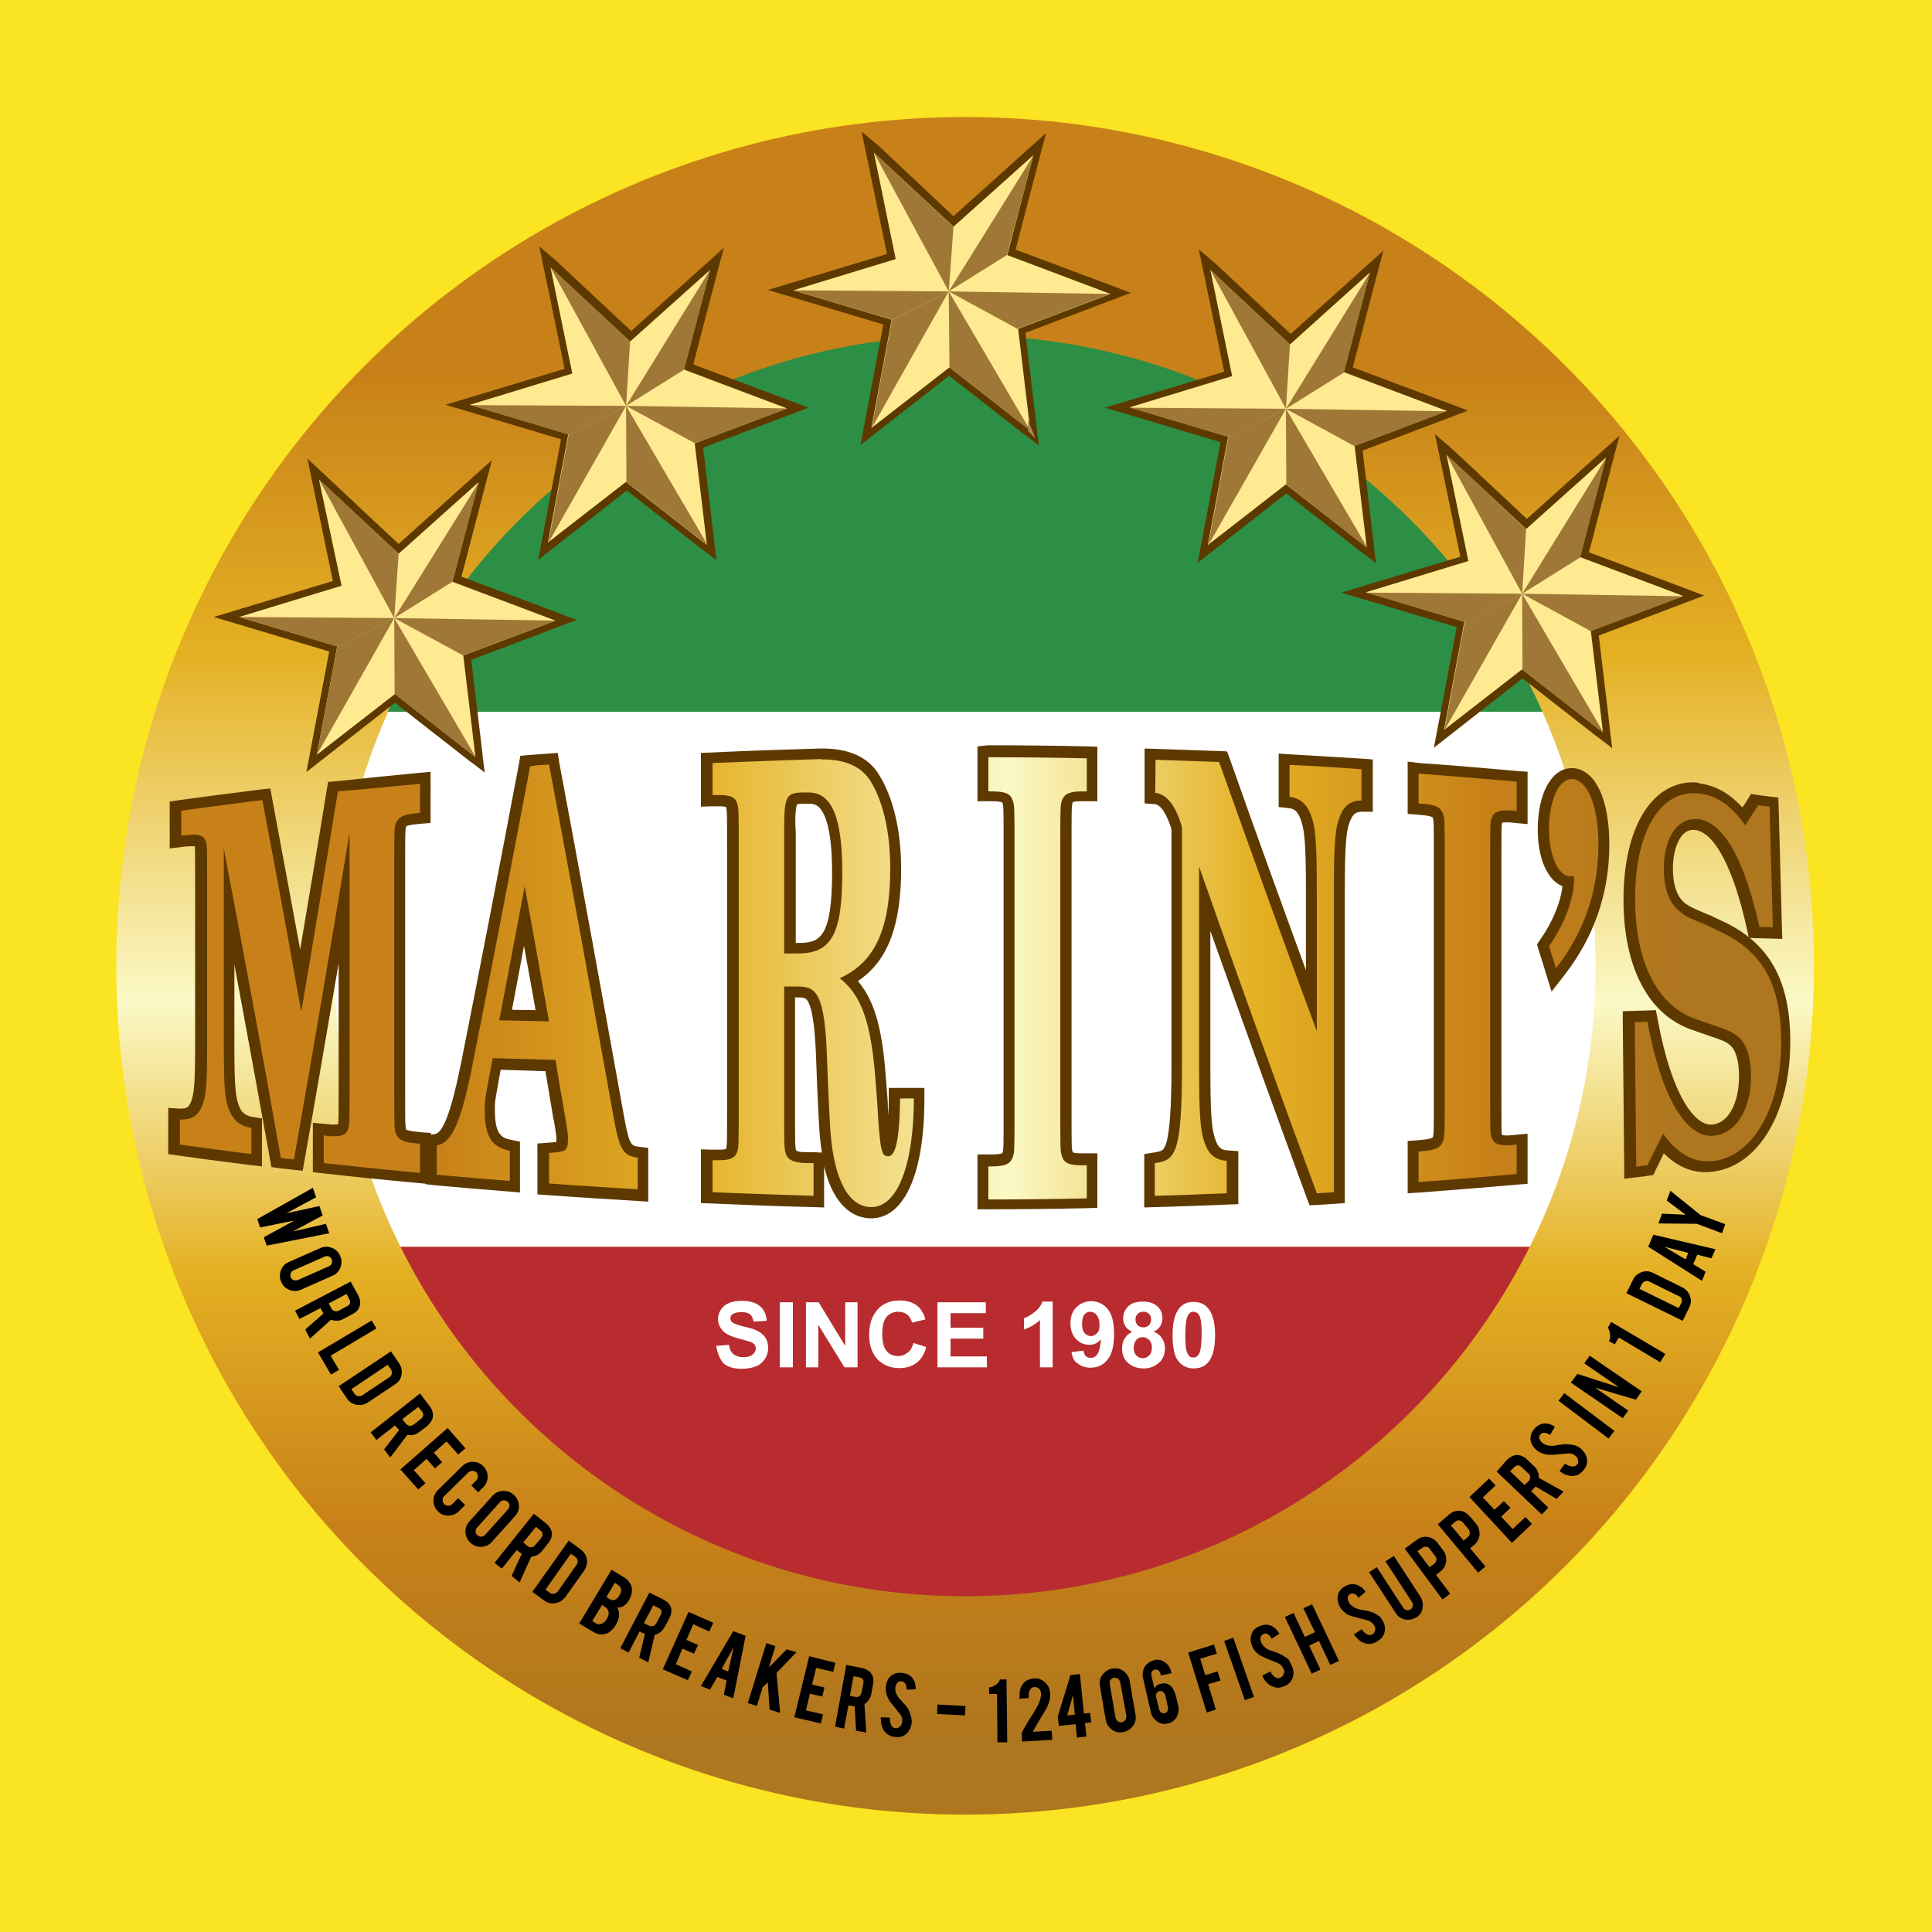 <svg xmlns="http://www.w3.org/2000/svg" id="Layer_1" x="0" y="0" version="1.1" viewBox="0 0 531.7 531.7" xml:space="preserve"><style>.st4{fill:none;stroke:#a28a55;stroke-miterlimit:10}.st5{fill:#ffe991}.st6{fill:#5d3900}.st7{fill:#9f7736}.st8{fill:#fff}</style><path fill="#fbe422" d="M0 0h531.7v531.7H0z"/><linearGradient id="SVGID_1_" x1="265.65" x2="265.65" y1="-443.971" y2="15.323" gradientTransform="translate(0 485)" gradientUnits="userSpaceOnUse"><stop offset=".136" stop-color="#c88118"/><stop offset=".302" stop-color="#e4b023"/><stop offset=".511" stop-color="#fbf9c6"/><stop offset=".673" stop-color="#e4b023"/><stop offset=".824" stop-color="#c88118"/><stop offset=".954" stop-color="#ae761e"/></linearGradient><circle cx="265.6" cy="265.8" r="233.6" fill="url(#SVGID_1_)"/><path fill="#2d8e45" d="M424.5 195.9H106.7c26.9-61 87.9-103.6 158.8-103.6s132 42.6 159 103.6z"/><path fill="#b82c2f" d="M421 343.1c-28.4 57-87.3 96.2-155.4 96.2s-127-39.2-155.4-96.2H421z"/><path d="M89.7 336.8l.9 2.6-17.2 3.4-.8-2.3 8.4-4.6-9.4 1.9-.8-2.3 15.3-8.6.9 2.6-8.2 4.4 9.1-2 .9 2.6-8.2 4.4 9.1-2.1zM93.6 345.6c.5 1 .5 2.1.1 3.2s-1.1 1.8-2.2 2.3l-8.6 3.8c-1.1.5-2.1.5-3.2.1s-1.8-1.1-2.3-2.2-.5-2.1-.1-3.2 1.1-1.8 2.2-2.3l8.6-3.8c1.1-.5 2.1-.5 3.2-.1s1.9 1.2 2.3 2.2zm-3.1 2.9c.4-.2.6-.4.8-.8.1-.4.1-.8 0-1.1-.2-.4-.4-.6-.8-.8-.4-.2-.8-.1-1.1 0l-8.6 3.8c-.4.2-.6.4-.8.8-.1.4-.1.8 0 1.1.2.4.4.6.8.8.4.1.8.1 1.1 0l8.6-3.8zM98.5 356.3c.7 1.3.8 2.4.4 3.4-.3.9-1.1 1.6-2.2 2.1l-2.2 1.2c-1.1.6-2.2.6-3.4.2l-5.8 5.2-1.3-2.5 5-4.4c0-.1-.1-.1-.1-.2l-.7-1.3-5.8 3-1.2-2.3 15.3-8 2 3.6zm-3 3.2c.9-.5 1.1-1.1.6-2l-.7-1.4-4.9 2.6.7 1.4c.2.4.5.6.9.7s.8.1 1.1-.1l2.3-1.2zM91.1 378.3l-3.6-6.1 14.8-8.8 1.3 2.2-12.6 7.5 2.3 3.9-2.2 1.3zM101.2 386c-.9.6-2 .8-3.1.6-1.1-.2-2-.8-2.6-1.7l-2.3-3.4 14.4-9.6 2.3 3.4c.6.9.8 2 .6 3.1s-.8 2-1.8 2.6l-7.5 5zm-4.5-3.7l.9 1.3c.2.3.5.6 1 .6.4.1.8 0 1.1-.2l7.5-5c.3-.2.6-.5.6-1 .1-.4 0-.8-.2-1.1l-.9-1.3-10 6.7zM118.1 386.8c.9 1.1 1.2 2.2 1 3.3-.2.9-.8 1.7-1.7 2.5l-2 1.5c-1 .8-2.1 1-3.3.8l-4.7 6.2-1.7-2.2 4.1-5.3c0-.1-.1-.1-.1-.2l-1-1.1-5.1 4-1.6-2.1 13.6-10.7 2.5 3.3zm-2.3 3.7c.8-.6.9-1.3.3-2.1l-1-1.2-4.4 3.4 1 1.2c.3.3.6.5 1 .6.4 0 .8-.1 1.1-.3l2-1.6zM110.2 404.4l13-11.4 4.9 5.6-2 1.7-3.2-3.6-3.5 3.1 2.3 2.6-2 1.7-2.3-2.6-3.5 3.1 3.2 3.6-2 1.7-4.9-5.5zM120.5 415.9c-.8-.8-1.2-1.8-1.2-2.9s.4-2.1 1.2-2.9l6.7-6.6c.8-.8 1.8-1.2 2.9-1.2s2.1.4 2.9 1.2c.8.8 1.2 1.8 1.2 2.9s-.4 2.1-1.2 2.9l-1.4 1.4-1.9-1.9 1.4-1.4c.3-.3.4-.6.4-1.1 0-.4-.1-.8-.4-1.1-.3-.3-.6-.4-1.1-.4-.4 0-.8.1-1.1.4l-6.7 6.6c-.3.3-.4.6-.4 1s.1.8.4 1.1c.3.3.6.4 1.1.5.4 0 .8-.1 1.1-.4l1.7-1.7 1.9 1.9-1.7 1.7c-.8.8-1.8 1.2-2.9 1.2s-2.1-.3-2.9-1.2zM141.4 411.4c.9.8 1.3 1.7 1.4 2.9.1 1.1-.3 2.1-1.1 3l-6.3 7c-.8.9-1.7 1.3-2.9 1.4-1.1.1-2.1-.3-3-1.1-.9-.8-1.3-1.7-1.4-2.9-.1-1.1.3-2.1 1.1-3l6.3-7c.8-.9 1.7-1.3 2.9-1.4 1.2 0 2.2.3 3 1.1zm-1.6 4c.3-.3.4-.7.4-1.1s-.2-.8-.5-1c-.3-.3-.7-.4-1.1-.4s-.8.2-1 .5l-6.3 7c-.3.3-.4.7-.4 1.1s.2.8.5 1c.3.3.7.4 1.1.4s.8-.2 1-.5l6.3-7zM150.1 419.1c1.1.9 1.7 1.9 1.8 2.9 0 .9-.3 1.9-1.1 2.8l-1.6 2c-.8 1-1.8 1.5-3 1.6l-3.2 7.1-2.2-1.8 2.8-6.1c-.1 0-.1-.1-.2-.1l-1.2-.9-4.1 5.1-2-1.6 10.8-13.5 3.2 2.5zm-1.2 4.2c.6-.8.6-1.5-.2-2.1l-1.2-1-3.5 4.3 1.2 1c.3.3.7.4 1.1.3.4 0 .7-.2 1-.6l1.6-1.9zM155.6 439.5c-.7.9-1.5 1.5-2.7 1.7-1.1.2-2.1 0-3.1-.7l-3.3-2.4 10-14.1 3.3 2.4c.9.7 1.5 1.5 1.7 2.7.2 1.1-.1 2.1-.7 3.1l-5.2 7.3zm-5.5-2l1.3.9c.3.2.7.3 1.1.2.4-.1.7-.3 1-.6l5.2-7.4c.2-.3.3-.7.3-1.1-.1-.4-.3-.7-.6-1l-1.3-.9-7 9.9zM159.4 446.8l8.9-14.8 3.3 2c.9.5 1.5 1.2 2 2.1.4.8.4 1.6.2 2.6-.1.5-.4 1.1-.7 1.7-.6 1-1.3 1.6-2.2 1.9-.4.1-.7.2-1.1.1.4.5.6 1.1.6 1.9 0 .5-.1 1.1-.4 1.8-.1.3-.3.7-.5 1.1-.6.9-1.2 1.6-2 2.1-.6.3-1.2.5-1.9.5-.8 0-1.4-.2-2-.5l-4.2-2.5zm3.6-.7l.9.6c.8.5 1.5.4 2.3-.2.3-.2.5-.5.7-.8.5-.8.7-1.5.6-2.1-.1-.5-.4-.9-.9-1.3l-.9-.6-2.7 4.4zm3.9-6.6l.9.6c.7.4 1.4.4 2-.2.2-.2.5-.5.7-.9.4-.6.5-1.2.4-1.7s-.4-.8-.8-1.1l-.9-.6-2.3 3.9zM182.4 440.1c1.3.7 2.1 1.5 2.3 2.5.2.9 0 1.9-.6 3l-1.2 2.2c-.6 1.1-1.5 1.8-2.7 2.1l-1.8 7.6-2.5-1.3 1.6-6.5c-.1 0-.1-.1-.2-.1l-1.3-.6-3 5.8-2.3-1.2 8-15.3 3.7 1.8zm-.6 4.4c.5-.9.3-1.6-.6-2l-1.4-.7-2.6 4.9 1.4.7c.4.2.7.2 1.1.1.4-.1.7-.4.9-.7l1.2-2.3zM182.4 459.4l7.1-15.8 6.8 3-1.1 2.4-4.4-2-1.9 4.3 3.2 1.4-1.1 2.4-3.2-1.4-1.8 4.3 4.4 2-1.1 2.4-6.9-3zM197.4 461.5l-2 3.5-2.5-1 8.9-15.1 3.4 1.3-3.4 17.2-2.6-1 .8-3.9-2.6-1zm4.5-8.2l-3.3 6 1.8.7 1.5-6.7zM209.9 464.3l-1.6 5.2-2.5-.8 5.1-16.5 2.5.8-1.8 5.9 4.9-5 2.7.8-5.5 5.7 1 11-2.9-.9-.5-7.5-1.4 1.3zM218.6 472.6l4.1-16.8 7.2 1.8-.6 2.5-4.7-1.1-1.1 4.6 3.4.8-.6 2.5-3.4-.8-1.1 4.6 4.7 1.1-.6 2.5-7.3-1.7zM237 459c1.4.3 2.4.9 2.9 1.8.5.8.6 1.8.3 3l-.4 2.4c-.2 1.2-.9 2.1-1.9 2.8l.5 7.8-2.8-.5-.4-6.7h-.2l-1.5-.3-1.2 6.4-2.5-.5 3.1-17 4.1.8zm.6 4.3c.2-1-.2-1.6-1.2-1.7l-1.5-.3-1 5.4 1.5.3c.4.1.8 0 1.1-.2.3-.2.5-.6.6-1l.5-2.5zM250.9 474.1c-.1 1.2-.6 2.2-1.3 2.9-.5.5-1.1.9-1.9 1-.4.1-.9.1-1.5 0-1-.1-1.8-.5-2.4-1.1-.5-.5-.9-1.1-1.1-1.8-.2-.7-.3-1.6-.3-2.5l2.5.1c0 1 .2 1.8.5 2.3.3.4.6.6 1 .6.6.1 1.1-.2 1.5-.7.2-.2.3-.6.4-1.1.1-.7-.1-1.5-.7-2.2-.5-.5-1.1-1.4-2-2.5-.8-.9-1.3-1.8-1.5-2.5-.3-.8-.4-1.6-.3-2.5.2-1.6.9-2.7 2-3.3.7-.4 1.5-.5 2.5-.4.9.1 1.7.4 2.3.9.5.4.8.9 1.1 1.5.2.6.3 1.3.3 2.1l-2.5.1c0-.7-.1-1.3-.4-1.7-.2-.3-.5-.5-1-.6s-.9.1-1.2.5c-.2.3-.4.7-.5 1.2-.1.8.1 1.6.7 2.5.2.3.6.8 1 1.2.5.6.9 1 1.1 1.2.6.7 1 1.4 1.2 2.1l.3.9c.2.8.3 1.5.2 1.8zM258 469.1l7.7.4-.1 2.6-7.7-.4.1-2.6zM274.5 479.5l-.1-13.3h-2.2v-1.8c.6-.1 1.2-.3 1.8-.7.6-.4 1-.9 1.2-1.5h1.8l.2 17.3h-2.7zM280.6 467c-.1-1.6.3-2.9 1.1-3.8.7-.8 1.7-1.2 2.9-1.3 1.1-.1 2.1.3 3 1.1.9.8 1.3 1.8 1.4 2.9.1 1.2-.1 2.3-.6 3.4-.2.6-.9 1.7-1.8 3.2-.3.4-.6 1.1-1.2 2l-.4.7c-.3.5-.5.9-.6 1.1-.1.1-.1.2-.1.3l5.1-.3.2 2.5-8.3.5-.1-2.4c0-.1.2-.4.5-1 .2-.3.3-.6.5-.9l.6-1c.4-.6.9-1.5 1.7-2.7.7-1.2 1.3-2.2 1.6-3.1.3-.8.4-1.5.4-2.1 0-.5-.2-1-.5-1.3-.3-.4-.8-.5-1.3-.5-.7 0-1.2.5-1.5 1.3-.1.3-.1.6-.1 1v.7l-2.6.2.1-.5zM291.1 472.4l3.5-11.4 2.6-.3 1.1 10.9 1.7-.2.3 2.6-1.7.2.4 3.7-2.6.3-.4-3.7-4.6.5-.3-2.6zm4.7-.5l-.5-5.4-1.6 5.6 2.1-.2zM312.5 471.9c.2 1.1 0 2.2-.7 3.1s-1.6 1.5-2.7 1.7-2.2 0-3.1-.7-1.5-1.5-1.7-2.7l-1.6-9.3c-.2-1.1 0-2.2.7-3.1s1.6-1.5 2.7-1.7 2.2 0 3.1.7 1.5 1.6 1.7 2.7l1.6 9.3zm-4.2-8.9c-.1-.4-.3-.7-.6-1-.3-.2-.7-.3-1.1-.3-.4.1-.7.3-1 .6-.2.3-.3.7-.2 1.1l1.6 9.3c.1.4.3.7.6 1 .3.2.7.3 1.1.3.4-.1.7-.3 1-.6.2-.3.3-.7.3-1.1l-1.7-9.3zM319.5 461.1l-.1-.4c-.1-.4-.3-.7-.6-1-.3-.2-.6-.3-1-.2-.4.1-.7.3-.8.6-.2.3-.2.7-.1 1.1l.8 3.4c.5-.7 1-1.1 1.7-1.2 1.1-.3 2-.1 2.8.6.6.6 1.1 1.5 1.4 2.7l.7 2.9c.2 1.1 0 2.1-.5 3-.6.9-1.4 1.5-2.4 1.7-1.1.3-2.1.1-3-.6-.9-.6-1.5-1.5-1.7-2.6l-2.1-9.2c-.2-.8-.2-1.6.1-2.4.2-.8.7-1.4 1.4-1.9.4-.3.9-.5 1.5-.7 1.1-.3 2.1-.1 3 .6.9.6 1.5 1.5 1.7 2.6l.1.4-2.9.6zm-.5 9.3c.1.4.3.7.5.9.3.2.6.3 1 .2.4-.1.7-.3.8-.7.2-.3.2-.7.1-1.1l-.7-3.1c-.1-.5-.4-.8-.8-1.1-.2-.1-.5-.1-.8-.1-.4.1-.7.4-.9.8-.1.3-.1.7 0 1l.8 3.2zM334.6 470.5l-2.5.8-5.1-16.5 7.1-2.2.8 2.5-4.6 1.4 1.4 4.5 3.4-1 .8 2.5-3.4 1 2.1 7zM345.1 467l-2.5.9-5.7-16.3 2.5-.9 5.7 16.3zM355.5 458.4c.5 1.1.6 2.2.3 3.2-.2.7-.6 1.3-1.2 1.8-.3.3-.8.5-1.3.7-.9.4-1.8.5-2.6.2-.7-.2-1.3-.5-1.9-1.1-.6-.5-1.1-1.2-1.4-2.1l2.2-1.1c.5.9 1 1.5 1.6 1.7.4.2.8.2 1.2 0 .5-.2.8-.7 1-1.3.1-.3 0-.7-.2-1.2-.3-.7-.8-1.2-1.7-1.6-.7-.3-1.7-.6-3-1.2-1.1-.5-2-.9-2.5-1.4-.6-.5-1.1-1.2-1.4-2-.6-1.5-.5-2.8.1-3.9.4-.7 1.1-1.2 2-1.6.9-.3 1.7-.5 2.4-.3.6.1 1.2.4 1.7.8s.9 1 1.3 1.6L350 451c-.3-.6-.7-1.1-1.2-1.3-.3-.2-.7-.2-1.1 0s-.7.5-.8 1c-.1.4 0 .8.2 1.3.3.7.9 1.4 1.8 1.9.4.2.9.4 1.5.6.8.2 1.3.4 1.5.5.8.4 1.5.8 2.1 1.2.3.2.5.4.7.6.3.7.6 1.2.8 1.6zM360.3 452.9l3.1 6.6-2.4 1.1-7.4-15.6 2.4-1.1 3.1 6.6 2.8-1.3-3.2-6.6 2.4-1.1 7.4 15.6-2.4 1.1-3.1-6.6-2.7 1.3zM380.4 445.8c.6 1 .9 2.1.7 3.1-.1.7-.4 1.4-1 2-.3.3-.7.6-1.2.9-.9.5-1.7.7-2.6.6-.7-.1-1.4-.4-2-.8-.6-.5-1.2-1.1-1.7-1.8l2.1-1.4c.6.8 1.2 1.3 1.8 1.5.4.1.8.1 1.2-.1.5-.3.7-.8.8-1.4 0-.3-.1-.7-.3-1.1-.4-.6-1-1.1-1.9-1.4-.7-.2-1.7-.4-3.1-.8-1.2-.3-2.1-.6-2.7-1-.7-.5-1.3-1.1-1.7-1.8-.8-1.4-.9-2.7-.4-3.9.3-.7.9-1.4 1.7-1.8.8-.5 1.6-.7 2.4-.6.6 0 1.2.2 1.8.6.6.3 1.1.8 1.5 1.5l-1.9 1.6c-.4-.6-.9-1-1.3-1.1-.3-.1-.7-.1-1.1.1s-.6.6-.6 1.1c0 .4.1.8.4 1.3.4.7 1.1 1.2 2.1 1.6.4.1.9.3 1.6.4.8.1 1.3.2 1.6.3.9.2 1.6.5 2.2.9.3.2.5.3.8.5.2.1.5.5.8 1zM389.8 445.1c-1 .6-2 .8-3.1.6-1.1-.2-2-.8-2.6-1.8l-7.3-11.2 2.1-1.4 7.3 11.2c.2.3.5.6.9.6.4.1.8 0 1.1-.2.3-.2.6-.5.6-.9.1-.4 0-.8-.2-1.1l-7.3-11.2 2.3-1.5 7.3 11.2c.6 1 .8 2 .6 3.1-.1 1.1-.7 2-1.7 2.6zM389.9 423.8c1-.8 2.1-1 3.2-.8 1 .2 1.9.8 2.6 1.7l1.5 2c.7.9.9 1.9.8 3.1-.2 1.1-.7 2-1.6 2.7l-1.2.9 3.9 5.2-2.1 1.6-10.4-14 3.3-2.4zm3.6 2.5c-.3-.4-.6-.6-1-.6-.4-.1-.8 0-1.1.3l-1.3.9 3.3 4.4 1.3-.9c.3-.2.5-.6.6-1s0-.8-.3-1.1l-1.5-2zM398.8 416.8c1-.8 2-1.2 3.1-1 1 .1 1.9.7 2.7 1.6l1.6 1.9c.7.9 1 1.9 1 3-.1 1.1-.6 2.1-1.4 2.8l-1.2 1 4.2 5-2 1.7-11.1-13.3 3.1-2.7zm3.8 2.2c-.3-.3-.6-.5-1-.6-.4 0-.8.1-1.1.4l-1.2 1 3.5 4.2 1.2-1c.3-.3.5-.6.5-1s-.1-.8-.3-1.1l-1.6-1.9zM416.1 424.6L404.4 412l5.4-5.1 1.8 1.9-3.5 3.3 3.2 3.4 2.6-2.4 1.8 1.9-2.6 2.4 3.2 3.4 3.5-3.3 1.8 1.9-5.5 5.2zM414.6 401.9c1-1 2-1.5 3.1-1.5.9.1 1.8.5 2.7 1.4l1.8 1.7c.9.8 1.3 1.9 1.3 3.2l6.8 3.8-1.9 2-5.8-3.4c0 .1-.1.1-.2.2l-1 1.1 4.7 4.5-1.8 1.9-12.4-11.8 2.7-3.1zm4.2 1.9c-.7-.7-1.4-.7-2.1 0l-1.1 1.1 4 3.8 1.1-1.1c.3-.3.4-.7.4-1.1s-.2-.8-.5-1l-1.8-1.7zM435 398.6c.9.8 1.5 1.7 1.7 2.7.2.7.1 1.4-.2 2.2-.2.4-.4.8-.8 1.2-.7.8-1.4 1.3-2.2 1.4-.7.2-1.4.1-2.1-.1-.8-.2-1.5-.6-2.2-1.2l1.5-2c.8.6 1.6.8 2.2.8.5 0 .8-.2 1.1-.5.4-.4.4-1 .2-1.6-.1-.3-.3-.6-.7-.9-.5-.5-1.3-.7-2.3-.6-.7.1-1.8.2-3.2.3-1.2.1-2.2.1-2.9-.1-.8-.2-1.6-.6-2.2-1.1-1.2-1-1.8-2.2-1.7-3.5.1-.8.4-1.6 1-2.3.6-.7 1.3-1.2 2-1.4.6-.2 1.2-.2 1.8-.1.6.1 1.3.4 1.9.9l-1.3 2.2c-.6-.4-1.1-.6-1.7-.6-.4 0-.7.2-1 .5-.3.4-.4.8-.2 1.2.1.4.4.7.8 1.1.6.5 1.4.8 2.5.8.4 0 .9 0 1.6-.2.8-.1 1.3-.2 1.6-.2.9-.1 1.7 0 2.4.1.3.1.6.1.9.2.6.2 1.1.5 1.5.8zM444.3 393.8l-1.6 2.1-13.8-10.4 1.6-2.1 13.8 10.4zM434.1 378.1l11.5 3.7-9.6-6.6 1.5-2.1 14.3 9.8-1.6 2.3-11.2-3.3 9.1 6.3-1.5 2.1-14.3-9.8 1.8-2.4zM456.9 374.9l-11.4-6.8-1.1 1.9-1.6-.9c.3-.6.4-1.2.3-1.9-.1-.7-.3-1.3-.6-1.8l.9-1.6 14.9 8.8-1.4 2.3zM463 354.3c1 .5 1.7 1.3 2.1 2.4s.3 2.1-.2 3.1l-1.8 3.7-15.5-7.6 1.8-3.7c.5-1 1.3-1.7 2.4-2.1s2.1-.3 3.1.2l8.1 4zm-1 5.7l.7-1.4c.2-.4.2-.8.1-1.1-.1-.4-.4-.7-.8-.8l-8.1-4c-.4-.2-.8-.2-1.1-.1-.4.1-.7.4-.9.7l-.7 1.4L462 360zM466 347.9l3.4 2.1-1 2.5-14.8-9.4 1.4-3.3 17.1 4-1.1 2.5-3.9-1-1.1 2.6zm-8-4.8l5.9 3.5.7-1.8-6.6-1.7zM467 336.8l-10.6-.1 1-2.7 6.5.3-5.2-3.9 1-2.7 8.3 6.7 6.8 2.5-.9 2.5-6.9-2.6z"/><path d="M283.4 118.4l.1.3-.4-.5z" class="st4"/><g><path d="M282.5 119l-21.2-16.6-22.9 17.8 5.9-31.5-29.4-8.8 30.5-9.3-6.5-31.5 23.5 22 23.7-21.3-7.7 29.8 30 11.3-27.3 10.3 3.5 29.5z" class="st5"/><path d="M240.5 42l21.9 20.4 22-19.7-7.2 27.5 28.4 10.7-25.4 9.6 3.3 27.6v.3l-.3-.2-21.9-17.1-21.5 16.7 5.6-29.8-27.1-8.1 28.2-8.6-6-29.3m-3.4-5.8l1.3 6.2 5.7 27.5-26.5 8-6.3 1.9 6.4 1.9 25.4 7.6-5.3 28-1 5.2 4.2-3.3 20.2-15.8 20.6 16.1.3.2 3.8 2.9-.6-4.7v-.3l-3.1-26 24-9.1 5-1.9-5-1.9-26.7-10 6.7-25.7 1.7-6.4L283 41l-20.6 18.5L242 40.3l-4.9-4.1z" class="st6"/></g><path d="M283.4 118.1l.2.5-.2-.2z" class="st4"/><path d="M240.5 42l20.6 38.2 1.3-17.7z" class="st7"/><path d="M284.4 42.8l-23.3 37.4 16-10zM305.5 80.9l-44.4-.7L280 90.5z" class="st7"/><path d="M283.6 118.6l-22.5-38.4.2 20.9zM239.9 117.8l21.2-37.6-15.6 7.8z" class="st7"/><path d="M218.4 79.9l42.7.3-15.6 7.8z" class="st7"/><g><path d="M193.6 150.5l-21.2-16.6-23 17.9 6-31.5-29.5-8.8 30.6-9.3-6.6-31.5 23.5 21.9 23.9-21.2-7.9 29.7 30 11.3-27 10.3 3.4 29.5z" class="st5"/><path d="M151.5 73.6L173.4 94l22-19.7-7.2 27.4 28.4 10.7-25.4 9.6 3.3 27.6v.3l-.3-.2-21.9-17.1-21.5 16.7 5.6-29.8-27.1-8.1 28.2-8.6-6-29.2m-3.1-5.8l1.3 6.2 5.7 27.5-26.5 8-6.3 1.9 6.4 1.9 25.4 7.6-5.3 28-1 5.2 4.2-3.3 20.2-15.8 20.6 16.1.3.2 3.8 2.9-.6-4.7v-.3l-3.1-26 24-9.1 5-1.9-5-1.9-26.7-10 6.7-25.7 1.7-6.4-4.9 4.4-20.6 18.5-20.5-19.2-4.8-4.1z" class="st6"/></g><path d="M151.5 73.6l20.8 38.1 1.1-17.7zM195.4 74.3l-23.1 37.4 16-10zM216.6 112.4l-44.3-.7 19 10.3z" class="st7"/><path d="M194.8 150.1l-22.5-38.4.1 20.9zM150.9 149.4l21.4-37.7-15.8 7.9z" class="st7"/><path d="M129.5 111.5l42.8.2-15.7 7.9z" class="st7"/><path d="M439.1 265.8c0 27.8-6.5 54-18.1 77.3H110.2c-11.6-23.3-18.1-49.5-18.1-77.3 0-24.9 5.2-48.5 14.7-69.9h317.7c9.5 21.4 14.6 45 14.6 69.9z" class="st8"/><g><linearGradient id="SVGID_2_" x1="65.334" x2="499.397" y1="-215.7" y2="-215.7" gradientTransform="translate(0 485)" gradientUnits="userSpaceOnUse"><stop offset=".136" stop-color="#c88118"/><stop offset=".302" stop-color="#e4b023"/><stop offset=".511" stop-color="#fbf9c6"/><stop offset=".673" stop-color="#e4b023"/><stop offset=".824" stop-color="#c88118"/><stop offset=".954" stop-color="#ae761e"/></linearGradient><path fill="url(#SVGID_2_)" d="M115.4 324.3c-8.8-.8-17.7-1.8-26.5-2.7l-1.3-.1v-10.6l2.4.1c.8.1 1.4.1 1.9.1 2 0 2.2-.5 2.3-.8.4-.8.4-1.5.4-10.1v-53c-4.2 25.1-8.3 49.2-12.3 72.1l-.2 1.4-6.1-.7-.2-1.1c-4.3-24.2-8.6-47.5-12.7-69.5v38.8c0 11.3.3 14.6 1.7 17.4.9 1.9 2.4 3 4.7 3.4l1.3.2v10.2l-1.7-.2c-6.5-.8-13.2-1.7-19.7-2.6l-1.3-.2v-9.8l1.6.1h.6c1.8 0 2.9-.6 3.7-2.1 1.3-2.4 1.6-5.7 1.6-16.7v-46.8c0-7.6 0-8.4-.3-9-.1-.3-.3-.6-1.9-.6-.6 0-1.4.1-2.3.2l-2.4.3v-9.9l1.3-.2c7.4-1 14.9-2 22.3-2.9l1.4-.2.3 1.4c3 16 6.1 32.7 9.2 49.9 2.9-16.9 5.8-34.4 8.7-52.3l.2-1.1 1.1-.1c7.5-.8 15.2-1.6 22.6-2.3l1.6-.2v11l-2.1.2c-3.7.3-4.2 1-4.5 1.7-.4.9-.4 1.8-.4 10.5V301c0 8.7 0 9.5.4 10.5.3.8.8 1.4 4.5 1.7l2.1.2v11l-2-.1z"/><path d="M115.6 215.7v8c-.3 0-.5 0-.8.1-3.7.3-5.1 1-5.8 2.7-.5 1.2-.5 1.9-.5 11V301c0 9.1 0 9.8.5 11 .6 1.7 2.1 2.4 5.8 2.7.3 0 .5 0 .8.1v8c-8.8-.8-17.7-1.8-26.5-2.7v-7.6c.3 0 .5 0 .8.1.8.1 1.5.1 2.1.1 2.2 0 3.2-.5 3.7-1.7.5-1.1.5-1.7.5-10.7v-71.2c-5.1 31-10.2 61.1-15.3 90-1.2-.1-2.4-.3-3.6-.4-5.2-29.5-10.5-57.9-15.7-85.1v54.6c0 11.7.3 15 1.8 18 1.1 2.4 3 3.8 5.8 4.2v7.2c-6.6-.8-13.1-1.7-19.7-2.6v-6.9h.7c2.3 0 4-.9 5-2.9 1.5-2.7 1.8-6 1.8-17.5v-46.8c0-8.2 0-8.7-.5-9.7s-1.4-1.5-3.3-1.5c-.7 0-1.5.1-2.5.2-.3 0-.5.1-.8.1v-6.9c7.4-1 14.8-2 22.3-2.9 3.6 18.9 7.2 38.4 10.7 58.3 3.4-19.8 6.7-40.1 10.1-60.7 7.5-.6 15-1.4 22.6-2.1m3-3.3l-3.3.3c-7.5.7-15.1 1.5-22.7 2.3l-2.3.2-.4 2.3c-2.4 14.9-4.9 29.6-7.3 43.8-2.6-14.2-5.2-28.1-7.7-41.5l-.5-2.8-2.8.3c-7.4.9-14.9 1.9-22.3 2.9l-2.6.4v12.9l3.3-.4.8-.1c.9-.1 1.6-.1 2.1-.1h.7c.1.8.1 3.5.1 8.1v46.8c0 10.6-.3 13.9-1.4 16-.4.8-1 1.3-2.4 1.3h-.4l-3.2-.2V317.6l2.6.4c6.5.9 13.2 1.8 19.8 2.6l3.4.4v-13.2l-2.5-.4c-1.8-.3-2.9-1-3.6-2.5-1.1-2.4-1.5-5.1-1.5-16.8v-22.7c3.2 17.3 6.5 35.2 9.8 53.6l.4 2.2 2.2.3c1.2.1 2.4.3 3.6.4l2.8.3.5-2.8c3.1-17.4 6.2-35.6 9.4-54.3v35c0 6.8 0 8.7-.2 9.3-.2 0-.5.1-1 .1s-1.1 0-1.8-.1l-.8-.1-3.3-.3V322.6l2.7.3c8.8 1 17.7 1.9 26.5 2.7l3.3.3V311.8l-2.8-.2-.8-.1c-2.6-.2-3.1-.6-3.2-.6v-.1c-.3-.7-.3-2-.3-9.9v-63.5c0-7.9 0-9.2.3-9.9v-.1s.5-.4 3.1-.6l.8-.1 2.8-.2V212.4h.1z" class="st6"/><linearGradient id="SVGID_3_" x1="61.644" x2="499.407" y1="-216" y2="-216" gradientTransform="translate(0 485)" gradientUnits="userSpaceOnUse"><stop offset=".136" stop-color="#c88118"/><stop offset=".302" stop-color="#e4b023"/><stop offset=".511" stop-color="#fbf9c6"/><stop offset=".673" stop-color="#e4b023"/><stop offset=".824" stop-color="#c88118"/><stop offset=".954" stop-color="#ae761e"/></linearGradient><path fill="url(#SVGID_3_)" d="M175.4 328.8c-8.1-.5-16.4-1-24.4-1.6l-1.4-.1v-11.2l2.6-.2c2.6-.2 2.6-.2 2.6-2 .1-1.1-.3-3.5-.8-5.9 0 0-1.7-9.8-2.5-14.6-4.9-.1-9.9-.3-14.8-.5l-1 5.2c-.7 3.9-1 5.4-1 7.7 0 7.1 2 8.9 5.7 9.6l1.2.2v11.2l-1.6-.1c-6.7-.5-13.4-1.1-20.1-1.7l-1.4-.1V314l1.3-.2c3.3-.5 5.7-6.4 8.6-21.3 5.1-25.7 10.4-53.2 15.8-81.8l.2-1.1 7.8-.6.2 1.3c5.7 30.4 11.7 63.3 17.9 97.8 1.5 8.3 2.4 8.8 5.3 9.2l1.3.2V329l-1.5-.2zm-26-49.3c-1.7-9.2-3.3-18.3-5-27.4-1.7 9.2-3.5 18.3-5.2 27.2 3.3.1 6.7.2 10.2.2z"/><path d="M151.1 210.4c6 31.9 11.9 64.5 17.9 97.8 1.5 8.2 2.6 9.9 6.5 10.4v8.7c-8.1-.5-16.3-1-24.4-1.6v-8.4c.4 0 .8-.1 1.2-.1 3.1-.3 4-.4 4-3.5.1-1.3-.3-3.6-.8-6.5-.9-5.2-1.8-10.3-2.6-15.5-5.8-.2-11.5-.3-17.3-.5-.4 1.9-.7 3.8-1.1 5.8-.8 4.4-1.2 6.1-1.1 8.7 0 7 1.9 10 6.9 11v8.3c-6.7-.5-13.4-1.1-20.1-1.7v-8.1c4.1-.6 6.7-6.2 9.9-22.5 5.3-26.6 10.5-53.9 15.8-81.8 1.7-.3 3.5-.4 5.2-.5m0 70.7c-2.2-12.5-4.5-24.9-6.7-37.2-2.3 12.4-4.7 24.7-7 36.9 4.5.1 9.1.2 13.7.3m2.4-73.9l-2.7.2c-1.8.1-3.5.3-5.3.4l-2.3.2-.4 2.3c-5.4 28.6-10.7 56.1-15.8 81.7-1.7 8.4-4.2 19.6-7.3 20.1l-2.6.4V325.9l2.7.3c6.7.6 13.4 1.2 20.1 1.7l3.2.3v-14l-2.4-.5c-2.6-.5-4.5-1.4-4.5-8.1-.1-2.1.2-3.6.9-7.3l.1-.7.6-3.2c4.1.1 8.2.3 12.3.4.7 4.3 1.5 8.7 2.2 13.1l.1.3c.4 2.3.8 4.6.7 5.5V314.3c-.4 0-.9.1-1.3.1l-1.1.1-2.8.2v14l2.8.2c8.1.6 16.3 1.1 24.5 1.6l3.2.2V315.9l-2.6-.3c-2-.3-2.6-.3-4-8-6.2-34.5-12.2-67.4-17.9-97.8l-.4-2.6zm-12.6 70.7c1.1-5.8 2.2-11.6 3.3-17.6 1.1 5.8 2.1 11.7 3.2 17.7-2 0-4.3-.1-6.5-.1z" class="st6"/><linearGradient id="SVGID_4_" x1="57.555" x2="495.249" y1="-214.4" y2="-214.4" gradientTransform="translate(0 485)" gradientUnits="userSpaceOnUse"><stop offset=".136" stop-color="#c88118"/><stop offset=".302" stop-color="#e4b023"/><stop offset=".511" stop-color="#fbf9c6"/><stop offset=".673" stop-color="#e4b023"/><stop offset=".824" stop-color="#c88118"/><stop offset=".954" stop-color="#ae761e"/></linearGradient><path fill="url(#SVGID_4_)" d="M239.6 333.8c-4-.1-11-3-12.6-21.5-.2-2.3-.6-9.3-1-21-.6-18.2-3.1-18.2-6.4-18.2h-2.4v32c0 10.6 0 10.9.4 12.2.2.5.5 1.3 4.4 1.4l3.3.1v12h-1.5c-9.3-.3-18.6-.6-27.9-1l-1.4-.1v-11.8l2.6.1h.9c2.9 0 3.2-.7 3.4-1.2.4-1.1.4-1.5.4-12v-71.3c0-10.5 0-10.8-.4-12-.2-.4-.4-1.1-3.4-1.1h-.9l-2.6.1v-11.8l1.4-.1c9.9-.4 19.9-.8 29.8-1.1h.8c6.6 0 11.4 2.2 14.2 6.4 3.8 5.9 5.9 14.8 5.9 25.1 0 16-4 25.6-12.8 30.6 5.1 5 7.5 12.5 8.6 27l.5 6.4c.3 4.4.7 12.5 1.5 13.7h.1c.3-.3 1.7-2.4 1.8-14.4v-1.5h6.7v1.5c0 9-1.1 16.7-3.2 22.1-2.9 7.7-7.1 9.3-10 9.3l-.2.1zm-18.8-114.2c-3.1.1-3.5.1-3.5 9.3v32h2.3c7.4 0 10.7-3 10.7-20.9 0-18.3-4.4-20.4-7.7-20.4h-1.8z"/><path d="M226.5 209c6 0 10.4 1.9 12.9 5.7 3.6 5.6 5.6 14.2 5.6 24.3 0 16.8-4.3 25.9-13.9 30.2 6.1 4.8 8.6 12.4 9.8 27.5.2 2.1.3 4.3.5 6.4.8 14.6 1.3 15.1 3.1 15.1 2.1 0 3.1-5.4 3.2-15.9h3.8c0 17.7-4.3 29.9-11.7 29.9h-.1c-6-.1-10-7.1-11.1-20.1-.2-2.5-.6-9.7-1-20.9-.6-17.4-2.8-19.7-7.9-19.7h-3.9V305c0 10.6 0 11.1.5 12.6.6 1.7 2.2 2.4 5.8 2.5h1.8v9c-9.3-.3-18.6-.6-27.8-1v-8.8h1.9c2.9 0 4.2-.6 4.8-2.1.5-1.5.5-2 .5-12.5v-71.3c0-10.5 0-11-.5-12.5-.6-1.5-1.8-2.1-4.8-2.1h-1.9V210c9.9-.4 19.8-.8 29.7-1.1.2.1.5.1.7.1m-10.7 53.4h3.8c9.3 0 12.2-5.4 12.2-22.4 0-15-2.9-21.9-9.2-21.9h-1.9c-4.5.1-4.9 1.3-4.9 10.8v33.5m10.7-56.4h-.9c-9.9.3-19.9.6-29.8 1.1l-2.9.1V222l3.1-.1h1.8c1.3 0 1.8.1 2 .2.3.9.3 1.9.3 11.4v71.3c0 9.5 0 10.5-.3 11.4-.2.1-.7.2-2 .2H196l-3.1-.1v14.8l2.9.1c9.3.4 18.6.8 27.9 1l3.1.1V321c2.9 12.1 9 14.2 12.7 14.3h.2c9.2 0 14.7-12.3 14.7-32.9v-3h-9.8v3c0 1.7-.1 3.3-.1 4.6-.1-1.5-.2-2.9-.2-4l-.5-6.4c-.9-12-2.6-20.6-7.7-26.6 8.2-5.5 11.9-15.2 11.9-30.9 0-10.5-2.2-19.7-6.1-25.9-2-3.4-6.4-7.2-15.4-7.2zm-7.1 15.3c.2 0 .6-.1 1.5-.1h1.9c1.4 0 2.9.4 4.2 3.5 1.3 3.1 2 8.3 2 15.4 0 18.1-3.5 19.4-9.2 19.4h-.8V229c-.2-2.1-.2-6.7.4-7.7zm-.3 95.3c-.3-1-.3-1.7-.3-11.6v-30.5h.9c1.9 0 2.3.3 2.9 1.6 1.1 2.4 1.7 7.2 2 15.2.4 11.6.8 18.7 1 21 .2 1.8.3 3.4.6 4.9l-2.2-.1h-1.8c-2.4 0-2.9-.3-3.1-.5 0 .2 0 0 0 0z" class="st6"/><g><linearGradient id="SVGID_5_" x1="41.779" x2="502.996" y1="-215.65" y2="-215.65" gradientTransform="translate(0 485)" gradientUnits="userSpaceOnUse"><stop offset=".136" stop-color="#c88118"/><stop offset=".302" stop-color="#e4b023"/><stop offset=".511" stop-color="#fbf9c6"/><stop offset=".673" stop-color="#e4b023"/><stop offset=".824" stop-color="#c88118"/><stop offset=".954" stop-color="#ae761e"/></linearGradient><path fill="url(#SVGID_5_)" d="M270.5 319.4h2.5c3.8 0 4.1-.8 4.3-1.5.4-1.1.4-2 .4-12.1v-73c0-10.2 0-11-.4-12.1-.3-.7-.5-1.5-4.3-1.6h-2.5V207h1.5c9 0 18.1.1 27.1.3h1.5v12h-2.9c-3.5 0-3.8.8-4 1.4-.4 1.1-.4 1.5-.4 12.1v72.9c0 10.6 0 11 .4 12.1.2.7.5 1.5 4 1.5h2.9v12h-1.5c-9 .2-18.2.3-27.1.3h-1.5v-12.2z"/><path d="M272 208.4c9 0 18.1.1 27.1.3v9.1h-1.4c-3.3 0-4.8.7-5.4 2.4-.5 1.3-.5 1.8-.5 12.6v72.9c0 10.8 0 11.3.5 12.6.6 1.8 2 2.4 5.4 2.4h1.4v9.1c-9 .2-18.1.3-27.1.3V321h1c3.6 0 5.1-.7 5.7-2.5.5-1.3.5-2 .5-12.6v-73c0-10.6 0-11.3-.5-12.6-.6-1.9-2.1-2.5-5.7-2.5h-1v-9.4m-3-3v15.1h4c2.2 0 2.7.3 2.8.3 0 0 0 .1.1.2.3.8.3 1.9.3 11.6v73c0 9.7 0 10.8-.3 11.6 0 .1-.1.2-.1.2s-.5.3-2.8.3h-4v15.1h3c9 0 18.1-.1 27.1-.3l2.9-.1v-15h-4.3c-1.8 0-2.4-.2-2.5-.3v-.1c-.3-.8-.3-1.7-.3-11.6v-72.9c0-9.8 0-10.7.3-11.6v-.1c.1-.1.7-.3 2.5-.3h4.3v-15l-2.9-.1c-9-.2-18.1-.3-27.1-.3l-3 .3z" class="st6"/></g><g><linearGradient id="SVGID_6_" x1="51.294" x2="488.451" y1="-215.95" y2="-215.95" gradientTransform="translate(0 485)" gradientUnits="userSpaceOnUse"><stop offset=".136" stop-color="#c88118"/><stop offset=".302" stop-color="#e4b023"/><stop offset=".511" stop-color="#fbf9c6"/><stop offset=".673" stop-color="#e4b023"/><stop offset=".824" stop-color="#c88118"/><stop offset=".954" stop-color="#ae761e"/></linearGradient><path fill="url(#SVGID_6_)" d="M316.4 318.8l1.3-.2c4.3-.6 6.2-.9 6.2-25.6v-65.1c-1.1-3.7-3-8-6-8.2l-1.4-.1v-12.1h1.5c5.8.2 11.7.4 17.6.6h1l.3 1c8.7 24.4 16.6 46.2 23.9 66.2v-29.5c0-13.8-.3-18-1.7-21.4-.9-2.3-2.3-3.5-4.5-3.7l-1.3-.1v-11.7l1.6.1c6.6.3 13.3.7 19.8 1.2l1.4.1v11.5h-1.5c-2.2 0-3.6 1-4.5 3.1-1.4 3.3-1.7 7.2-1.7 21.1v83.5l-7.2.4-.4-1c-9-24.2-18.6-51-29.5-81.6v45.6c0 14.2.3 18.3 1.7 21.7.9 2.2 2.1 3.1 4.6 3.3l1.4.1v11.7l-1.4.1c-6.6.3-13.3.5-19.9.7h-1.5v-11.7h.2z"/><path d="M318 209.1c5.8.2 11.7.4 17.5.6 9 25.2 17.9 50 26.9 74.1v-37.9c0-14.2-.3-18.4-1.8-22-1.1-2.8-3-4.3-5.7-4.6v-8.8c6.6.3 13.2.7 19.8 1.2v8.6c-2.8 0-4.7 1.3-5.8 4-1.5 3.5-1.8 7.5-1.8 21.7v82.1c-1.6.1-3.1.2-4.7.3-10.8-29.1-21.6-59.2-32.4-89.9v54.4c0 14.5.3 18.7 1.8 22.3 1.1 2.8 2.9 4 5.8 4.3v8.9c-6.6.3-13.2.5-19.8.7v-9c5.5-.8 7.5-1.9 7.5-27.1v-65.3c-1.7-6-4.2-9.2-7.4-9.5.1-3 .1-6 .1-9.1m-3-3.1V221.1l2.8.2c1.6.1 3.3 2.7 4.6 6.9v64.9c0 12-.5 18.5-1.5 21.7-.7 1.9-1.1 2-3.4 2.4l-2.6.4v14.7l3.1-.1c6.6-.2 13.3-.4 19.9-.7l2.9-.1V316.8l-2.8-.2c-1.9-.1-2.6-.7-3.3-2.4-1.3-3.1-1.6-7.3-1.6-21.1v-36.9c9.7 27.3 18.4 51.4 26.5 73.4l.8 2.1 2.2-.1c1.6-.1 3.1-.2 4.7-.3l2.8-.2v-85c0-13.5.3-17.6 1.6-20.5.7-1.6 1.5-2.2 3.1-2.2h3V209l-2.8-.2c-6.6-.4-13.3-.8-19.9-1.2l-3.2-.2v14.7l2.7.3c1.2.1 2.3.5 3.2 2.7 1.3 3.2 1.6 7.3 1.6 20.9v21c-6.5-17.8-13.5-37-21-58.3l-.7-1.9-2-.1c-5.8-.2-11.7-.4-17.6-.6l-3.1-.1z" class="st6"/></g><g><linearGradient id="SVGID_7_" x1="28.585" x2="489.94" y1="-215.85" y2="-215.85" gradientTransform="translate(0 485)" gradientUnits="userSpaceOnUse"><stop offset=".136" stop-color="#c88118"/><stop offset=".302" stop-color="#e4b023"/><stop offset=".511" stop-color="#fbf9c6"/><stop offset=".673" stop-color="#e4b023"/><stop offset=".824" stop-color="#c88118"/><stop offset=".954" stop-color="#ae761e"/></linearGradient><path fill="url(#SVGID_7_)" d="M388.9 315.8l2.5-.2c3.6-.2 4.1-.9 4.4-1.7.4-1 .4-1.7.4-11.1v-67.1c0-9.4 0-10.1-.4-11.1-.3-.8-.8-1.5-4.4-1.7l-2.4-.2v-11.4l1.6.1c8.9.7 18 1.4 27 2.2l1.4.1v11.1l-2.7-.2c-.6 0-1.1-.1-1.6-.1-2.3 0-2.5.5-2.7 1-.4.9-.4 1.3-.4 10.8V302c0 9.5 0 9.9.4 10.8.2.4.4 1 2.7 1 .5 0 1 0 1.6-.1l2.7-.2v11.1l-1.4.1c-8.9.8-18 1.6-27 2.2l-1.6.1v-11.3h-.1z"/><path d="M390.4 212.9c9 .7 18 1.4 27 2.2v8.1c-.3 0-.7-.1-1-.1-.6 0-1.2-.1-1.7-.1-2.4 0-3.6.6-4.1 1.9-.5 1.2-.5 1.6-.5 11.3V302c0 9.7 0 10.2.5 11.3.5 1.3 1.7 1.9 4.1 1.9.5 0 1.1 0 1.7-.1.3 0 .7-.1 1-.1v8.1c-9 .8-18 1.6-27 2.2v-8.4c.3 0 .7 0 1-.1 3.6-.2 5.1-1 5.7-2.7.5-1.3.5-1.9.5-11.6v-67c0-9.7 0-10.3-.5-11.6-.6-1.7-2.1-2.5-5.7-2.7-.3 0-.7 0-1-.1v-8.2m-3-3.3V224l2.8.2 1 .1c2.5.2 3 .6 3 .6l.1.1c.3.7.3 1.9.3 10.5v67c0 8.7 0 9.8-.3 10.5 0 .1-.1.1-.1.1s-.5.4-3 .6l-1 .1-2.8.2V328.4l3.2-.2c9-.7 18.1-1.4 27.1-2.2l2.7-.2V312l-3.2.3-1 .1c-.6 0-1 .1-1.5.1-.7 0-1.1-.1-1.3-.1-.2-.6-.2-1.9-.2-10.1v-65.8c0-8.2 0-9.5.2-10.1.2 0 .6-.1 1.3-.1.4 0 .9 0 1.5.1l1 .1 3.2.3V212.4l-2.7-.2c-9-.8-18.1-1.6-27.1-2.2l-3.2-.4z" class="st6"/></g><g><linearGradient id="SVGID_8_" x1="-16.72" x2="492.156" y1="-243.6" y2="-243.6" gradientTransform="translate(0 485)" gradientUnits="userSpaceOnUse"><stop offset=".136" stop-color="#c88118"/><stop offset=".302" stop-color="#e4b023"/><stop offset=".511" stop-color="#fbf9c6"/><stop offset=".673" stop-color="#e4b023"/><stop offset=".824" stop-color="#c88118"/><stop offset=".954" stop-color="#ae761e"/></linearGradient><path fill="url(#SVGID_8_)" d="M424.8 260.3l.4-.6c3.9-5.5 6.3-11.8 6.6-16.8-4.1-.5-6.9-6.4-6.9-14.5 0-9.1 3.2-15.4 7.8-15.4h.5c5.1.6 8.3 8.2 8.3 19.5 0 13.1-4.1 24.9-12 35.1l-1.8 2.3-2.9-9.6z"/><path d="M432.5 214.4h.4c4.2.5 7 7.8 7 18 0 12.8-4 24.3-11.7 34.1-.6-2-1.2-4-1.9-6.1 4.3-6.1 6.9-13.1 6.9-18.5 0-.6-.3-.9-.3-.9s-.5.2-.8.2c-3.3-.2-5.8-5.7-5.8-13 0-7.9 2.7-13.8 6.2-13.8m0-3c-5.5 0-9.3 7-9.3 16.9 0 8 2.7 14 6.8 15.6-.5 4.5-2.8 10-6.2 14.8l-.8 1.2.4 1.4c.6 2 1.3 4 1.9 6.1l1.7 5.5 3.5-4.5c8.2-10.5 12.4-22.6 12.4-36 0-12.3-3.7-20.3-9.7-21h-.7z" class="st6"/></g><g><linearGradient id="SVGID_9_" x1="35.841" x2="482.178" y1="-215.15" y2="-215.15" gradientTransform="translate(0 485)" gradientUnits="userSpaceOnUse"><stop offset=".136" stop-color="#c88118"/><stop offset=".302" stop-color="#e4b023"/><stop offset=".511" stop-color="#fbf9c6"/><stop offset=".673" stop-color="#e4b023"/><stop offset=".824" stop-color="#c88118"/><stop offset=".954" stop-color="#ae761e"/></linearGradient><path fill="url(#SVGID_9_)" d="M448.3 279.8l6.3-.2.2 1.3c3.4 18.9 9.5 30.2 16.1 30.2h.7c5.2-.6 8.6-6.6 8.6-14.9 0-4.1-1-7.6-2.6-9.2-1.4-1.4-2.4-1.9-6.9-3.3-1.5-.5-2.9-1-4.3-1.5-11.5-3.7-18.1-16.3-18.1-34.4 0-18.7 6.9-30.8 17.7-30.8.6 0 1.3 0 2 .1 4.6.6 8.4 2.9 12.2 7.6.8-1.3 1.6-2.5 2.4-3.7l.5-.8 5.3.7 1 36.1-6.4-.3-.3-1.1c-4-18-9.4-27.8-15.7-28.5h-.7c-4.1 0-7 5-7 12.1 0 5.2 1.4 8.9 4.1 10.9 1.6 1.2 1.6 1.2 6.7 3.4 1.2.6 2.3 1.1 3.4 1.6 12.6 5.8 18 15.4 18 31.9 0 18.5-8 32.5-19.5 34.2-.7.1-1.5.1-2.2.1-4.6 0-8.4-2-12-6.3-1.1 2.2-2.1 4.3-3.2 6.5l-.4.7-5.6.6-.3-43z"/><path d="M466 218.3c.6 0 1.2 0 1.8.1 4.8.6 8.6 3.3 12.5 8.7 1.2-1.9 2.4-3.7 3.6-5.5 1 .1 2.1.3 3.1.4.3 11.1.6 22.2.9 33.2-1.2 0-2.4-.1-3.7-.1-4.1-18.5-9.8-28.9-17-29.7h-.8c-5 0-8.5 5.5-8.5 13.6 0 5.7 1.6 9.8 4.7 12.1 1.7 1.3 1.7 1.3 7.1 3.5 1.1.5 2.2 1.1 3.3 1.6 12 5.5 17.2 14.5 17.2 30.6 0 17.6-7.5 31.1-18.3 32.7-.7.1-1.3.1-1.9.1-4.7 0-8.5-2.4-12.3-7.6-1.4 2.9-2.9 5.7-4.3 8.7-1 .1-2.1.2-3.1.4-.1-13.2-.3-26.5-.4-39.8 1.2 0 2.4-.1 3.5-.1 3.7 20.1 10.2 31.4 17.6 31.4.3 0 .6 0 .9-.1 6-.7 10-7.3 10-16.4 0-4.5-1.1-8.4-3-10.3-1.7-1.6-3-2.2-7.5-3.7-1.4-.5-2.9-1-4.3-1.5-10.9-3.5-17.1-15.8-17.1-33-.1-17.7 6.3-29.3 16-29.3m0-3c-11.6 0-19.2 12.7-19.2 32.3 0 18.8 7 31.9 19.1 35.9 1.4.5 2.9 1 4.3 1.5 4.5 1.5 5.2 1.9 6.3 3 1 1 2.1 3.7 2.1 8.1 0 7.5-2.9 12.9-7.3 13.4h-.5c-4.3 0-10.7-7.6-14.6-29l-.5-2.5-2.6.1-3.5.1-3 .1v3l.4 39.8v3.3l3.3-.4c1-.1 2.1-.2 3.1-.4l1.6-.2.7-1.5c.7-1.5 1.5-3 2.2-4.5 3.5 3.5 7.3 5.2 11.6 5.2.8 0 1.5-.1 2.3-.2 12.3-1.8 20.9-16.4 20.9-35.7 0-17-5.8-27.3-18.9-33.3-1.1-.5-2.2-1-3.3-1.6h-.2c-4.9-2.1-4.9-2.1-6.4-3.1-2.3-1.7-3.5-5-3.5-9.7 0-3.3.7-6.2 1.9-8.2 1-1.6 2.2-2.4 3.6-2.4h.5c5.5.6 10.7 10.6 14.4 27.4l.5 2.3 2.3.1 3.7.1 3.2.1-.1-3.2c-.3-11-.6-22.1-.9-33.2l-.1-2.5-2.5-.3c-1-.1-2.1-.3-3.1-.4l-1.9-.3-1 1.6c-.4.7-.9 1.4-1.4 2.1-3.6-3.9-7.3-6-11.8-6.6-.2-.2-1.1-.3-1.7-.3z" class="st6"/></g></g><g><path d="M197.1 370.4l3.5-.3c.2 1.2.6 2.1 1.3 2.6.7.5 1.5.8 2.6.8 1.2 0 2-.2 2.6-.7s.9-1.1.9-1.7c0-.4-.1-.8-.4-1.1-.2-.3-.7-.6-1.3-.8-.4-.1-1.4-.4-2.9-.8-1.9-.5-3.3-1.1-4.1-1.8-1.1-1-1.7-2.2-1.7-3.6 0-.9.3-1.8.8-2.6s1.3-1.4 2.2-1.8c1-.4 2.2-.6 3.5-.6 2.3 0 3.9.5 5.1 1.5 1.1 1 1.7 2.3 1.8 4l-3.6.2c-.2-.9-.5-1.6-1-2s-1.3-.6-2.3-.6c-1.1 0-1.9.2-2.5.6-.4.3-.6.6-.6 1.1 0 .4.2.8.5 1.1.5.4 1.6.8 3.3 1.2 1.8.4 3.1.8 3.9 1.3.8.4 1.5 1.1 2 1.8.5.8.7 1.7.7 2.9 0 1-.3 2-.9 2.9-.6.9-1.4 1.6-2.4 2s-2.3.7-3.9.7c-2.3 0-4-.5-5.2-1.6-.9-1.2-1.6-2.7-1.9-4.7zM214.6 376.3v-17.9h3.6v17.9h-3.6zM221.8 376.3v-17.9h3.5l7.3 12v-12h3.4v17.9h-3.6l-7.2-11.7v11.7h-3.4zM251.4 369.6l3.5 1.1c-.5 2-1.4 3.4-2.7 4.4-1.3 1-2.8 1.4-4.8 1.4-2.4 0-4.3-.8-5.9-2.4-1.5-1.6-2.3-3.9-2.3-6.7 0-3 .8-5.3 2.3-7s3.6-2.5 6.1-2.5c2.2 0 4 .6 5.3 1.9.8.8 1.4 1.9 1.8 3.3l-3.7.9c-.2-.9-.7-1.7-1.3-2.2-.7-.5-1.5-.8-2.5-.8-1.3 0-2.4.5-3.2 1.4-.8 1-1.2 2.5-1.2 4.6 0 2.3.4 3.9 1.2 4.8.8 1 1.9 1.4 3.2 1.4 1 0 1.8-.3 2.5-.9.8-.4 1.3-1.4 1.7-2.7zM258 376.3v-17.9h13.3v3h-9.7v4h9v3h-9v4.9h10v3H258zM289.6 376.3h-3.4v-13c-1.3 1.2-2.7 2-4.4 2.6v-3.1c.9-.3 1.9-.9 2.9-1.7 1.1-.8 1.8-1.8 2.2-2.9h2.8v18.1h-.1zM294.9 372.1l3.3-.4c.1.7.3 1.2.6 1.5.3.3.8.5 1.4.5.7 0 1.3-.3 1.8-1s.8-2 1-4.1c-.9 1-1.9 1.5-3.2 1.5-1.4 0-2.6-.5-3.7-1.6-1-1.1-1.5-2.5-1.5-4.3s.5-3.3 1.6-4.4 2.5-1.7 4.1-1.7c1.8 0 3.3.7 4.5 2.1s1.8 3.7 1.8 6.9c0 3.3-.6 5.6-1.8 7.1-1.2 1.5-2.8 2.2-4.7 2.2-1.4 0-2.5-.4-3.4-1.1-1.1-.5-1.6-1.8-1.8-3.2zm7.7-7.6c0-1.1-.3-2-.8-2.6s-1.1-.9-1.8-.9c-.6 0-1.2.3-1.6.8s-.6 1.3-.6 2.5.2 2 .7 2.6c.5.5 1 .8 1.7.8s1.2-.3 1.7-.8c.6-.6.7-1.3.7-2.4zM311.6 366.5c-.9-.4-1.5-.9-1.9-1.5-.4-.7-.6-1.4-.6-2.2 0-1.3.5-2.4 1.4-3.3s2.3-1.3 4-1.3 3 .4 4 1.3 1.4 2 1.4 3.3c0 .8-.2 1.6-.6 2.2s-1 1.1-1.8 1.5c1 .4 1.8 1 2.3 1.8s.8 1.7.8 2.7c0 1.7-.5 3-1.6 4s-2.5 1.6-4.2 1.6c-1.6 0-3-.4-4.1-1.3-1.3-1-1.9-2.4-1.9-4.2 0-1 .2-1.9.7-2.7s1.1-1.4 2.1-1.9zm.4 4.3c0 .9.2 1.7.7 2.2s1.1.8 1.8.8 1.3-.3 1.8-.8.7-1.2.7-2.2c0-.8-.2-1.5-.7-2s-1.1-.8-1.8-.8c-.8 0-1.5.3-1.9.9-.3.5-.6 1.2-.6 1.9zm.5-7.7c0 .7.2 1.2.6 1.6s.9.6 1.5.6c.7 0 1.2-.2 1.6-.6s.6-.9.6-1.6c0-.6-.2-1.2-.6-1.5-.4-.4-.9-.6-1.5-.6-.7 0-1.2.2-1.6.6s-.6.8-.6 1.5zM328.5 358.3c1.7 0 3.1.6 4.1 1.9 1.2 1.5 1.8 3.9 1.8 7.3s-.6 5.8-1.8 7.3c-1 1.2-2.3 1.8-4.1 1.8-1.7 0-3.2-.7-4.2-2-1.1-1.3-1.6-3.7-1.6-7.2 0-3.4.6-5.8 1.8-7.3 1-1.3 2.3-1.8 4-1.8zm0 2.7c-.4 0-.8.1-1.1.4-.3.3-.6.7-.8 1.4-.2.9-.4 2.4-.4 4.5s.1 3.6.3 4.3c.2.8.5 1.3.8 1.6.3.3.7.4 1.1.4s.8-.1 1.1-.4c.3-.3.6-.7.8-1.4.2-.9.4-2.4.4-4.5s-.1-3.5-.3-4.3c-.2-.8-.5-1.3-.8-1.6-.3-.1-.6-.4-1.1-.4z" class="st8"/></g><g><path d="M129.9 208.9l-21.3-16.6-22.9 17.9 6-31.5-29.5-8.8 30.5-9.3-6.5-31.5 23.5 21.9 23.8-21.2-7.8 29.7 30.1 11.3-27.2 10.3 3.4 29.5z" class="st5"/><path d="M87.8 132l21.9 20.4 22-19.7-7.2 27.4 28.4 10.7-25.4 9.6 3.3 27.6v.3l-.3-.2-21.8-17.1-21.5 16.7 5.6-29.8-27-8.1 28.2-8.6-6.2-29.2m-3.2-5.8l1.3 6.2 5.7 27.5-26.5 8-6.3 1.9 6.4 1.9 25.4 7.6-5.3 28-1 5.2 4.2-3.3 20.2-15.8 20.6 16.1.3.2 3.8 2.9-.6-4.7v-.3l-3.1-26 24-9.1 5-1.9-5-1.9-26.7-10 6.7-25.7 1.7-6.4-4.9 4.4-20.8 18.7-20.5-19.2-4.6-4.3z" class="st6"/><path d="M87.8 132l20.7 38.1 1.2-17.7zM131.8 132.7l-23.3 37.4 16-10zM152.9 170.8l-44.4-.7 19 10.3z" class="st7"/><path d="M131 208.5l-22.5-38.4.1 20.9zM87.2 207.7l21.3-37.6-15.7 7.9z" class="st7"/><path d="M65.8 169.8l42.7.3-15.6 7.9z" class="st7"/></g><g><path d="M375.1 151.3L354 134.7l-23 17.8 6-31.5-29.5-8.8 30.5-9.3-6.5-31.5 23.5 22 23.8-21.3-7.8 29.8 30 11.3-27.1 10.3 3.5 29.4z" class="st5"/><path d="M333.1 74.3L355 94.8 377 75l-7.2 27.4 28.4 10.7-25.4 9.6 3.3 27.6v.3l-.3-.2-21.9-17.1-21.5 16.7 5.6-29.8-27.1-8.1 28.2-8.6-6-29.2m-3.2-5.7l1.3 6.2 5.7 27.5-26.5 8-6.3 1.9 6.4 1.9 25.4 7.6-5.3 28-1 5.2 4.2-3.3 20.2-15.8 20.6 16.1.3.2 3.8 2.9-.6-4.7v-.3l-3.1-26 24-9.1 5-1.9-5-1.9-26.7-10 6.7-25.7 1.7-6.4-4.9 4.4-20.6 18.5-20.5-19.2-4.8-4.1z" class="st6"/><path d="M333.1 74.3l20.8 38.2 1.1-17.7z" class="st7"/><path d="M377 75.1l-23.1 37.4 16-10zM398.1 113.2l-44.2-.7 18.9 10.3zM376.4 150.9l-22.5-38.4.1 20.9zM332.5 150.1l21.4-37.6-15.8 7.8z" class="st7"/><path d="M311 112.2l42.9.3-15.6 7.8z" class="st7"/></g><g><path d="M440.3 202.2L419 185.6l-23 17.8 6-31.5-29.5-8.8 30.5-9.2-6.5-31.6 23.5 22 23.9-21.3-7.9 29.8 30 11.3-27.1 10.3 3.5 29.5z" class="st5"/><path d="M398.1 125.2l21.9 20.4 22-19.7-7.2 27.4 28.4 10.7-25.4 9.6 3.3 27.6v.3l-.3-.2-21.9-17.1-21.5 16.7 5.6-29.8-27.1-8.1 28.2-8.6-6-29.2m-3.2-5.7l1.3 6.2 5.7 27.5-26.5 8-6.3 1.9 6.4 1.9 25.4 7.6-5.3 28-1 5.2 4.2-3.3 20.2-15.8 20.6 16.1.3.2 3.8 2.9-.6-4.7v-.3l-3.1-26 24-9.1 5-1.9-5-1.9-26.7-10 6.7-25.7 1.7-6.4-4.9 4.4-20.6 18.5-20.5-19.2-4.8-4.1z" class="st6"/><path d="M398.1 125.2l20.8 38.2 1.1-17.7z" class="st7"/><path d="M442 126l-23.1 37.4 16-10zM463.3 164.1l-44.4-.7 18.9 10.3zM441.4 201.8l-22.5-38.4.1 20.9zM397.5 201l21.4-37.6-15.8 7.8z" class="st7"/><path d="M376.1 163.1l42.8.3-15.6 7.8z" class="st7"/></g></svg>